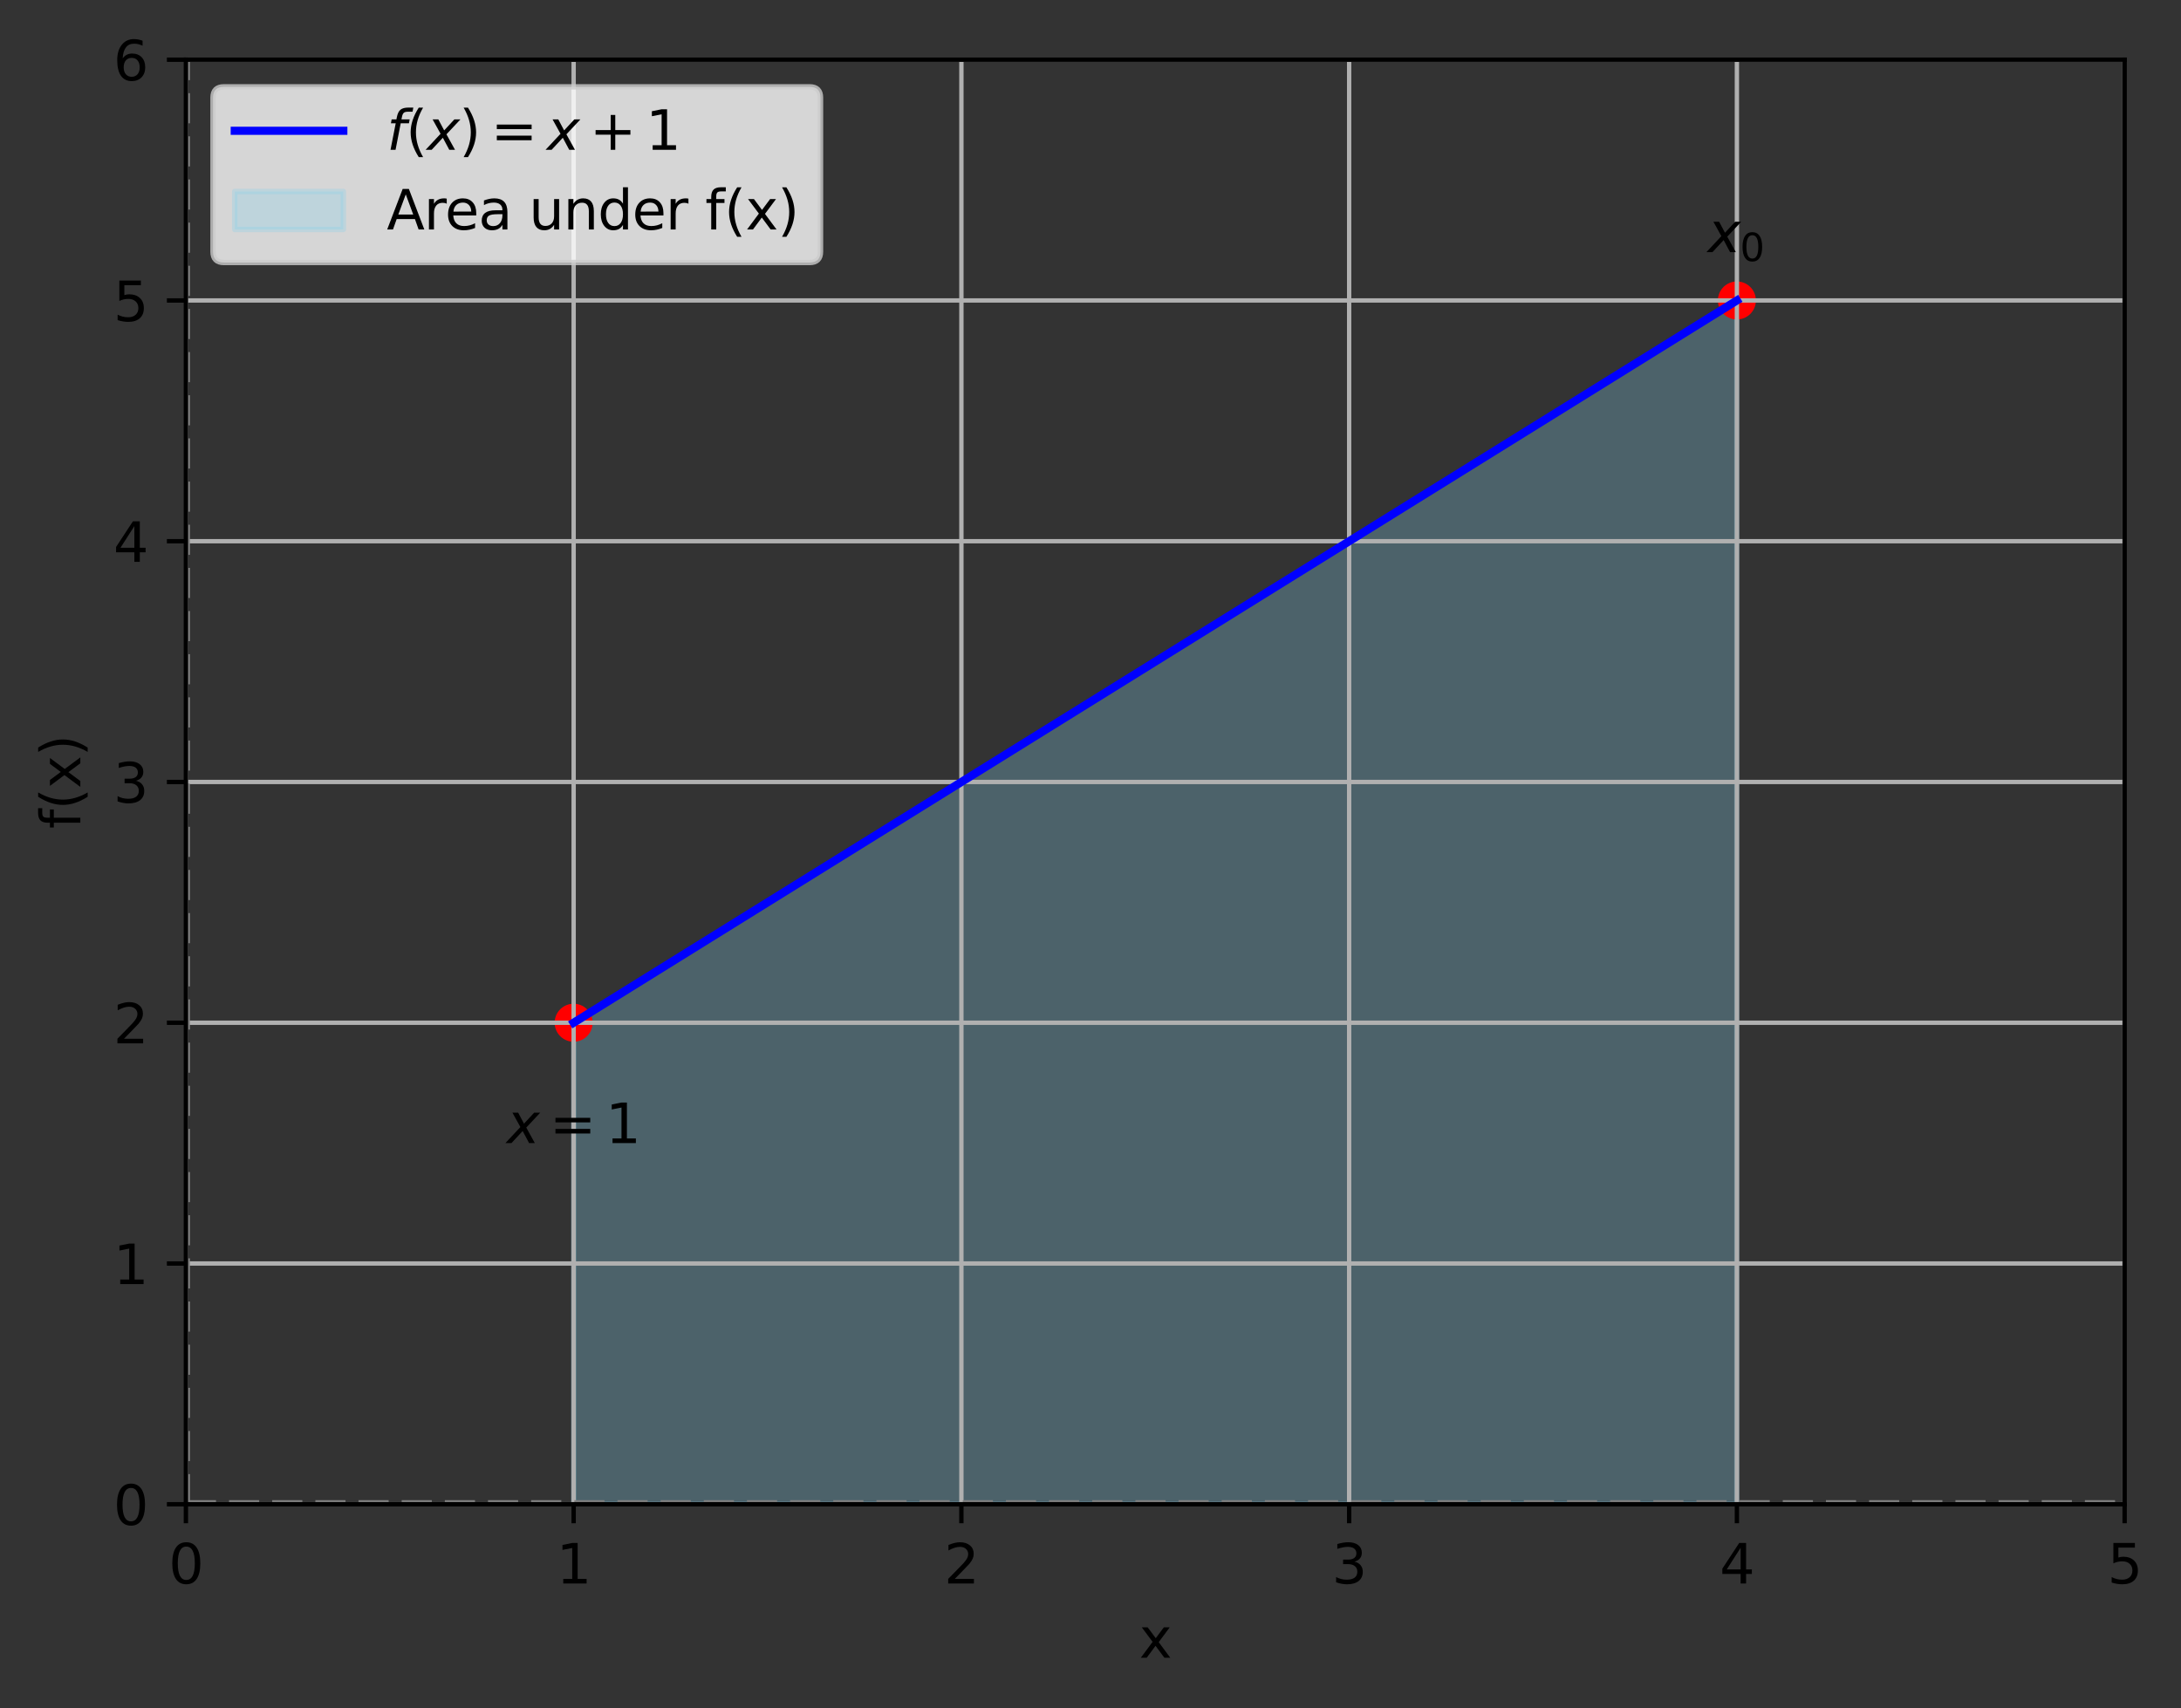 <?xml version="1.0" encoding="utf-8" standalone="no"?>
<!DOCTYPE svg PUBLIC "-//W3C//DTD SVG 1.1//EN"
  "http://www.w3.org/Graphics/SVG/1.1/DTD/svg11.dtd">
<svg xmlns:xlink="http://www.w3.org/1999/xlink" width="401.742pt" height="314.667pt" viewBox="0 0 401.742 314.667" xmlns="http://www.w3.org/2000/svg" version="1.1">
 <rect x="0" y="0" width="401.742" height="314.667" fill="#333333" stroke="none"/>
 <defs>
  <style type="text/css">*{stroke-linejoin: round; stroke-linecap: butt}</style>
 </defs>
 <g id="figure_1">
  <g id="patch_1">
   <path d="M 0 314.667 
L 401.742 314.667 
L 401.742 0 
L 0 0 
L 0 314.667 
z
" style="fill: none"/>
  </g>
  <g id="axes_1">
   <g id="patch_2">
    <path d="M 34.241 277.111 
L 391.361 277.111 
L 391.361 10.999 
L 34.241 10.999 
L 34.241 277.111 
z
" style="fill: none"/>
   </g>
   <g id="FillBetweenPolyCollection_1">
    <defs>
     <path id="mee13bfc51e" d="M 105.665 -37.556 
L 105.665 -126.26 
L 106.202 -126.594 
L 106.739 -126.927 
L 107.276 -127.261 
L 107.813 -127.594 
L 108.35 -127.928 
L 108.887 -128.261 
L 109.424 -128.595 
L 109.961 -128.928 
L 110.498 -129.262 
L 111.035 -129.595 
L 111.572 -129.928 
L 112.109 -130.262 
L 112.646 -130.595 
L 113.183 -130.929 
L 113.72 -131.262 
L 114.257 -131.596 
L 114.794 -131.929 
L 115.331 -132.263 
L 115.868 -132.596 
L 116.405 -132.93 
L 116.942 -133.263 
L 117.479 -133.597 
L 118.016 -133.93 
L 118.553 -134.264 
L 119.09 -134.597 
L 119.627 -134.931 
L 120.164 -135.264 
L 120.701 -135.598 
L 121.238 -135.931 
L 121.775 -136.264 
L 122.312 -136.598 
L 122.849 -136.931 
L 123.386 -137.265 
L 123.923 -137.598 
L 124.46 -137.932 
L 124.997 -138.265 
L 125.534 -138.599 
L 126.071 -138.932 
L 126.609 -139.266 
L 127.146 -139.599 
L 127.683 -139.933 
L 128.22 -140.266 
L 128.757 -140.6 
L 129.294 -140.933 
L 129.831 -141.267 
L 130.368 -141.6 
L 130.905 -141.934 
L 131.442 -142.267 
L 131.979 -142.6 
L 132.516 -142.934 
L 133.053 -143.267 
L 133.59 -143.601 
L 134.127 -143.934 
L 134.664 -144.268 
L 135.201 -144.601 
L 135.738 -144.935 
L 136.275 -145.268 
L 136.812 -145.602 
L 137.349 -145.935 
L 137.886 -146.269 
L 138.423 -146.602 
L 138.96 -146.936 
L 139.497 -147.269 
L 140.034 -147.603 
L 140.571 -147.936 
L 141.108 -148.27 
L 141.645 -148.603 
L 142.182 -148.936 
L 142.719 -149.27 
L 143.256 -149.603 
L 143.793 -149.937 
L 144.33 -150.27 
L 144.867 -150.604 
L 145.404 -150.937 
L 145.941 -151.271 
L 146.478 -151.604 
L 147.015 -151.938 
L 147.552 -152.271 
L 148.089 -152.605 
L 148.626 -152.938 
L 149.163 -153.272 
L 149.7 -153.605 
L 150.237 -153.939 
L 150.775 -154.272 
L 151.312 -154.606 
L 151.849 -154.939 
L 152.386 -155.272 
L 152.923 -155.606 
L 153.46 -155.939 
L 153.997 -156.273 
L 154.534 -156.606 
L 155.071 -156.94 
L 155.608 -157.273 
L 156.145 -157.607 
L 156.682 -157.94 
L 157.219 -158.274 
L 157.756 -158.607 
L 158.293 -158.941 
L 158.83 -159.274 
L 159.367 -159.608 
L 159.904 -159.941 
L 160.441 -160.275 
L 160.978 -160.608 
L 161.515 -160.942 
L 162.052 -161.275 
L 162.589 -161.608 
L 163.126 -161.942 
L 163.663 -162.275 
L 164.2 -162.609 
L 164.737 -162.942 
L 165.274 -163.276 
L 165.811 -163.609 
L 166.348 -163.943 
L 166.885 -164.276 
L 167.422 -164.61 
L 167.959 -164.943 
L 168.496 -165.277 
L 169.033 -165.61 
L 169.57 -165.944 
L 170.107 -166.277 
L 170.644 -166.611 
L 171.181 -166.944 
L 171.718 -167.278 
L 172.255 -167.611 
L 172.792 -167.944 
L 173.329 -168.278 
L 173.866 -168.611 
L 174.404 -168.945 
L 174.941 -169.278 
L 175.478 -169.612 
L 176.015 -169.945 
L 176.552 -170.279 
L 177.089 -170.612 
L 177.626 -170.946 
L 178.163 -171.279 
L 178.7 -171.613 
L 179.237 -171.946 
L 179.774 -172.28 
L 180.311 -172.613 
L 180.848 -172.947 
L 181.385 -173.28 
L 181.922 -173.614 
L 182.459 -173.947 
L 182.996 -174.28 
L 183.533 -174.614 
L 184.07 -174.947 
L 184.607 -175.281 
L 185.144 -175.614 
L 185.681 -175.948 
L 186.218 -176.281 
L 186.755 -176.615 
L 187.292 -176.948 
L 187.829 -177.282 
L 188.366 -177.615 
L 188.903 -177.949 
L 189.44 -178.282 
L 189.977 -178.616 
L 190.514 -178.949 
L 191.051 -179.283 
L 191.588 -179.616 
L 192.125 -179.95 
L 192.662 -180.283 
L 193.199 -180.616 
L 193.736 -180.95 
L 194.273 -181.283 
L 194.81 -181.617 
L 195.347 -181.95 
L 195.884 -182.284 
L 196.421 -182.617 
L 196.958 -182.951 
L 197.495 -183.284 
L 198.033 -183.618 
L 198.57 -183.951 
L 199.107 -184.285 
L 199.644 -184.618 
L 200.181 -184.952 
L 200.718 -185.285 
L 201.255 -185.619 
L 201.792 -185.952 
L 202.329 -186.286 
L 202.866 -186.619 
L 203.403 -186.952 
L 203.94 -187.286 
L 204.477 -187.619 
L 205.014 -187.953 
L 205.551 -188.286 
L 206.088 -188.62 
L 206.625 -188.953 
L 207.162 -189.287 
L 207.699 -189.62 
L 208.236 -189.954 
L 208.773 -190.287 
L 209.31 -190.621 
L 209.847 -190.954 
L 210.384 -191.288 
L 210.921 -191.621 
L 211.458 -191.955 
L 211.995 -192.288 
L 212.532 -192.622 
L 213.069 -192.955 
L 213.606 -193.288 
L 214.143 -193.622 
L 214.68 -193.955 
L 215.217 -194.289 
L 215.754 -194.622 
L 216.291 -194.956 
L 216.828 -195.289 
L 217.365 -195.623 
L 217.902 -195.956 
L 218.439 -196.29 
L 218.976 -196.623 
L 219.513 -196.957 
L 220.05 -197.29 
L 220.587 -197.624 
L 221.124 -197.957 
L 221.661 -198.291 
L 222.199 -198.624 
L 222.736 -198.958 
L 223.273 -199.291 
L 223.81 -199.624 
L 224.347 -199.958 
L 224.884 -200.291 
L 225.421 -200.625 
L 225.958 -200.958 
L 226.495 -201.292 
L 227.032 -201.625 
L 227.569 -201.959 
L 228.106 -202.292 
L 228.643 -202.626 
L 229.18 -202.959 
L 229.717 -203.293 
L 230.254 -203.626 
L 230.791 -203.96 
L 231.328 -204.293 
L 231.865 -204.627 
L 232.402 -204.96 
L 232.939 -205.294 
L 233.476 -205.627 
L 234.013 -205.96 
L 234.55 -206.294 
L 235.087 -206.627 
L 235.624 -206.961 
L 236.161 -207.294 
L 236.698 -207.628 
L 237.235 -207.961 
L 237.772 -208.295 
L 238.309 -208.628 
L 238.846 -208.962 
L 239.383 -209.295 
L 239.92 -209.629 
L 240.457 -209.962 
L 240.994 -210.296 
L 241.531 -210.629 
L 242.068 -210.963 
L 242.605 -211.296 
L 243.142 -211.63 
L 243.679 -211.963 
L 244.216 -212.296 
L 244.753 -212.63 
L 245.29 -212.963 
L 245.828 -213.297 
L 246.365 -213.63 
L 246.902 -213.964 
L 247.439 -214.297 
L 247.976 -214.631 
L 248.513 -214.964 
L 249.05 -215.298 
L 249.587 -215.631 
L 250.124 -215.965 
L 250.661 -216.298 
L 251.198 -216.632 
L 251.735 -216.965 
L 252.272 -217.299 
L 252.809 -217.632 
L 253.346 -217.966 
L 253.883 -218.299 
L 254.42 -218.632 
L 254.957 -218.966 
L 255.494 -219.299 
L 256.031 -219.633 
L 256.568 -219.966 
L 257.105 -220.3 
L 257.642 -220.633 
L 258.179 -220.967 
L 258.716 -221.3 
L 259.253 -221.634 
L 259.79 -221.967 
L 260.327 -222.301 
L 260.864 -222.634 
L 261.401 -222.968 
L 261.938 -223.301 
L 262.475 -223.635 
L 263.012 -223.968 
L 263.549 -224.302 
L 264.086 -224.635 
L 264.623 -224.968 
L 265.16 -225.302 
L 265.697 -225.635 
L 266.234 -225.969 
L 266.771 -226.302 
L 267.308 -226.636 
L 267.845 -226.969 
L 268.382 -227.303 
L 268.919 -227.636 
L 269.457 -227.97 
L 269.994 -228.303 
L 270.531 -228.637 
L 271.068 -228.97 
L 271.605 -229.304 
L 272.142 -229.637 
L 272.679 -229.971 
L 273.216 -230.304 
L 273.753 -230.638 
L 274.29 -230.971 
L 274.827 -231.304 
L 275.364 -231.638 
L 275.901 -231.971 
L 276.438 -232.305 
L 276.975 -232.638 
L 277.512 -232.972 
L 278.049 -233.305 
L 278.586 -233.639 
L 279.123 -233.972 
L 279.66 -234.306 
L 280.197 -234.639 
L 280.734 -234.973 
L 281.271 -235.306 
L 281.808 -235.64 
L 282.345 -235.973 
L 282.882 -236.307 
L 283.419 -236.64 
L 283.956 -236.974 
L 284.493 -237.307 
L 285.03 -237.64 
L 285.567 -237.974 
L 286.104 -238.307 
L 286.641 -238.641 
L 287.178 -238.974 
L 287.715 -239.308 
L 288.252 -239.641 
L 288.789 -239.975 
L 289.326 -240.308 
L 289.863 -240.642 
L 290.4 -240.975 
L 290.937 -241.309 
L 291.474 -241.642 
L 292.011 -241.976 
L 292.548 -242.309 
L 293.085 -242.643 
L 293.623 -242.976 
L 294.16 -243.31 
L 294.697 -243.643 
L 295.234 -243.976 
L 295.771 -244.31 
L 296.308 -244.643 
L 296.845 -244.977 
L 297.382 -245.31 
L 297.919 -245.644 
L 298.456 -245.977 
L 298.993 -246.311 
L 299.53 -246.644 
L 300.067 -246.978 
L 300.604 -247.311 
L 301.141 -247.645 
L 301.678 -247.978 
L 302.215 -248.312 
L 302.752 -248.645 
L 303.289 -248.979 
L 303.826 -249.312 
L 304.363 -249.646 
L 304.9 -249.979 
L 305.437 -250.312 
L 305.974 -250.646 
L 306.511 -250.979 
L 307.048 -251.313 
L 307.585 -251.646 
L 308.122 -251.98 
L 308.659 -252.313 
L 309.196 -252.647 
L 309.733 -252.98 
L 310.27 -253.314 
L 310.807 -253.647 
L 311.344 -253.981 
L 311.881 -254.314 
L 312.418 -254.648 
L 312.955 -254.981 
L 313.492 -255.315 
L 314.029 -255.648 
L 314.566 -255.982 
L 315.103 -256.315 
L 315.64 -256.648 
L 316.177 -256.982 
L 316.714 -257.315 
L 317.252 -257.649 
L 317.789 -257.982 
L 318.326 -258.316 
L 318.863 -258.649 
L 319.4 -258.983 
L 319.937 -259.316 
L 319.937 -37.556 
L 319.937 -37.556 
L 319.4 -37.556 
L 318.863 -37.556 
L 318.326 -37.556 
L 317.789 -37.556 
L 317.252 -37.556 
L 316.714 -37.556 
L 316.177 -37.556 
L 315.64 -37.556 
L 315.103 -37.556 
L 314.566 -37.556 
L 314.029 -37.556 
L 313.492 -37.556 
L 312.955 -37.556 
L 312.418 -37.556 
L 311.881 -37.556 
L 311.344 -37.556 
L 310.807 -37.556 
L 310.27 -37.556 
L 309.733 -37.556 
L 309.196 -37.556 
L 308.659 -37.556 
L 308.122 -37.556 
L 307.585 -37.556 
L 307.048 -37.556 
L 306.511 -37.556 
L 305.974 -37.556 
L 305.437 -37.556 
L 304.9 -37.556 
L 304.363 -37.556 
L 303.826 -37.556 
L 303.289 -37.556 
L 302.752 -37.556 
L 302.215 -37.556 
L 301.678 -37.556 
L 301.141 -37.556 
L 300.604 -37.556 
L 300.067 -37.556 
L 299.53 -37.556 
L 298.993 -37.556 
L 298.456 -37.556 
L 297.919 -37.556 
L 297.382 -37.556 
L 296.845 -37.556 
L 296.308 -37.556 
L 295.771 -37.556 
L 295.234 -37.556 
L 294.697 -37.556 
L 294.16 -37.556 
L 293.623 -37.556 
L 293.085 -37.556 
L 292.548 -37.556 
L 292.011 -37.556 
L 291.474 -37.556 
L 290.937 -37.556 
L 290.4 -37.556 
L 289.863 -37.556 
L 289.326 -37.556 
L 288.789 -37.556 
L 288.252 -37.556 
L 287.715 -37.556 
L 287.178 -37.556 
L 286.641 -37.556 
L 286.104 -37.556 
L 285.567 -37.556 
L 285.03 -37.556 
L 284.493 -37.556 
L 283.956 -37.556 
L 283.419 -37.556 
L 282.882 -37.556 
L 282.345 -37.556 
L 281.808 -37.556 
L 281.271 -37.556 
L 280.734 -37.556 
L 280.197 -37.556 
L 279.66 -37.556 
L 279.123 -37.556 
L 278.586 -37.556 
L 278.049 -37.556 
L 277.512 -37.556 
L 276.975 -37.556 
L 276.438 -37.556 
L 275.901 -37.556 
L 275.364 -37.556 
L 274.827 -37.556 
L 274.29 -37.556 
L 273.753 -37.556 
L 273.216 -37.556 
L 272.679 -37.556 
L 272.142 -37.556 
L 271.605 -37.556 
L 271.068 -37.556 
L 270.531 -37.556 
L 269.994 -37.556 
L 269.457 -37.556 
L 268.919 -37.556 
L 268.382 -37.556 
L 267.845 -37.556 
L 267.308 -37.556 
L 266.771 -37.556 
L 266.234 -37.556 
L 265.697 -37.556 
L 265.16 -37.556 
L 264.623 -37.556 
L 264.086 -37.556 
L 263.549 -37.556 
L 263.012 -37.556 
L 262.475 -37.556 
L 261.938 -37.556 
L 261.401 -37.556 
L 260.864 -37.556 
L 260.327 -37.556 
L 259.79 -37.556 
L 259.253 -37.556 
L 258.716 -37.556 
L 258.179 -37.556 
L 257.642 -37.556 
L 257.105 -37.556 
L 256.568 -37.556 
L 256.031 -37.556 
L 255.494 -37.556 
L 254.957 -37.556 
L 254.42 -37.556 
L 253.883 -37.556 
L 253.346 -37.556 
L 252.809 -37.556 
L 252.272 -37.556 
L 251.735 -37.556 
L 251.198 -37.556 
L 250.661 -37.556 
L 250.124 -37.556 
L 249.587 -37.556 
L 249.05 -37.556 
L 248.513 -37.556 
L 247.976 -37.556 
L 247.439 -37.556 
L 246.902 -37.556 
L 246.365 -37.556 
L 245.828 -37.556 
L 245.29 -37.556 
L 244.753 -37.556 
L 244.216 -37.556 
L 243.679 -37.556 
L 243.142 -37.556 
L 242.605 -37.556 
L 242.068 -37.556 
L 241.531 -37.556 
L 240.994 -37.556 
L 240.457 -37.556 
L 239.92 -37.556 
L 239.383 -37.556 
L 238.846 -37.556 
L 238.309 -37.556 
L 237.772 -37.556 
L 237.235 -37.556 
L 236.698 -37.556 
L 236.161 -37.556 
L 235.624 -37.556 
L 235.087 -37.556 
L 234.55 -37.556 
L 234.013 -37.556 
L 233.476 -37.556 
L 232.939 -37.556 
L 232.402 -37.556 
L 231.865 -37.556 
L 231.328 -37.556 
L 230.791 -37.556 
L 230.254 -37.556 
L 229.717 -37.556 
L 229.18 -37.556 
L 228.643 -37.556 
L 228.106 -37.556 
L 227.569 -37.556 
L 227.032 -37.556 
L 226.495 -37.556 
L 225.958 -37.556 
L 225.421 -37.556 
L 224.884 -37.556 
L 224.347 -37.556 
L 223.81 -37.556 
L 223.273 -37.556 
L 222.736 -37.556 
L 222.199 -37.556 
L 221.661 -37.556 
L 221.124 -37.556 
L 220.587 -37.556 
L 220.05 -37.556 
L 219.513 -37.556 
L 218.976 -37.556 
L 218.439 -37.556 
L 217.902 -37.556 
L 217.365 -37.556 
L 216.828 -37.556 
L 216.291 -37.556 
L 215.754 -37.556 
L 215.217 -37.556 
L 214.68 -37.556 
L 214.143 -37.556 
L 213.606 -37.556 
L 213.069 -37.556 
L 212.532 -37.556 
L 211.995 -37.556 
L 211.458 -37.556 
L 210.921 -37.556 
L 210.384 -37.556 
L 209.847 -37.556 
L 209.31 -37.556 
L 208.773 -37.556 
L 208.236 -37.556 
L 207.699 -37.556 
L 207.162 -37.556 
L 206.625 -37.556 
L 206.088 -37.556 
L 205.551 -37.556 
L 205.014 -37.556 
L 204.477 -37.556 
L 203.94 -37.556 
L 203.403 -37.556 
L 202.866 -37.556 
L 202.329 -37.556 
L 201.792 -37.556 
L 201.255 -37.556 
L 200.718 -37.556 
L 200.181 -37.556 
L 199.644 -37.556 
L 199.107 -37.556 
L 198.57 -37.556 
L 198.033 -37.556 
L 197.495 -37.556 
L 196.958 -37.556 
L 196.421 -37.556 
L 195.884 -37.556 
L 195.347 -37.556 
L 194.81 -37.556 
L 194.273 -37.556 
L 193.736 -37.556 
L 193.199 -37.556 
L 192.662 -37.556 
L 192.125 -37.556 
L 191.588 -37.556 
L 191.051 -37.556 
L 190.514 -37.556 
L 189.977 -37.556 
L 189.44 -37.556 
L 188.903 -37.556 
L 188.366 -37.556 
L 187.829 -37.556 
L 187.292 -37.556 
L 186.755 -37.556 
L 186.218 -37.556 
L 185.681 -37.556 
L 185.144 -37.556 
L 184.607 -37.556 
L 184.07 -37.556 
L 183.533 -37.556 
L 182.996 -37.556 
L 182.459 -37.556 
L 181.922 -37.556 
L 181.385 -37.556 
L 180.848 -37.556 
L 180.311 -37.556 
L 179.774 -37.556 
L 179.237 -37.556 
L 178.7 -37.556 
L 178.163 -37.556 
L 177.626 -37.556 
L 177.089 -37.556 
L 176.552 -37.556 
L 176.015 -37.556 
L 175.478 -37.556 
L 174.941 -37.556 
L 174.404 -37.556 
L 173.866 -37.556 
L 173.329 -37.556 
L 172.792 -37.556 
L 172.255 -37.556 
L 171.718 -37.556 
L 171.181 -37.556 
L 170.644 -37.556 
L 170.107 -37.556 
L 169.57 -37.556 
L 169.033 -37.556 
L 168.496 -37.556 
L 167.959 -37.556 
L 167.422 -37.556 
L 166.885 -37.556 
L 166.348 -37.556 
L 165.811 -37.556 
L 165.274 -37.556 
L 164.737 -37.556 
L 164.2 -37.556 
L 163.663 -37.556 
L 163.126 -37.556 
L 162.589 -37.556 
L 162.052 -37.556 
L 161.515 -37.556 
L 160.978 -37.556 
L 160.441 -37.556 
L 159.904 -37.556 
L 159.367 -37.556 
L 158.83 -37.556 
L 158.293 -37.556 
L 157.756 -37.556 
L 157.219 -37.556 
L 156.682 -37.556 
L 156.145 -37.556 
L 155.608 -37.556 
L 155.071 -37.556 
L 154.534 -37.556 
L 153.997 -37.556 
L 153.46 -37.556 
L 152.923 -37.556 
L 152.386 -37.556 
L 151.849 -37.556 
L 151.312 -37.556 
L 150.775 -37.556 
L 150.237 -37.556 
L 149.7 -37.556 
L 149.163 -37.556 
L 148.626 -37.556 
L 148.089 -37.556 
L 147.552 -37.556 
L 147.015 -37.556 
L 146.478 -37.556 
L 145.941 -37.556 
L 145.404 -37.556 
L 144.867 -37.556 
L 144.33 -37.556 
L 143.793 -37.556 
L 143.256 -37.556 
L 142.719 -37.556 
L 142.182 -37.556 
L 141.645 -37.556 
L 141.108 -37.556 
L 140.571 -37.556 
L 140.034 -37.556 
L 139.497 -37.556 
L 138.96 -37.556 
L 138.423 -37.556 
L 137.886 -37.556 
L 137.349 -37.556 
L 136.812 -37.556 
L 136.275 -37.556 
L 135.738 -37.556 
L 135.201 -37.556 
L 134.664 -37.556 
L 134.127 -37.556 
L 133.59 -37.556 
L 133.053 -37.556 
L 132.516 -37.556 
L 131.979 -37.556 
L 131.442 -37.556 
L 130.905 -37.556 
L 130.368 -37.556 
L 129.831 -37.556 
L 129.294 -37.556 
L 128.757 -37.556 
L 128.22 -37.556 
L 127.683 -37.556 
L 127.146 -37.556 
L 126.609 -37.556 
L 126.071 -37.556 
L 125.534 -37.556 
L 124.997 -37.556 
L 124.46 -37.556 
L 123.923 -37.556 
L 123.386 -37.556 
L 122.849 -37.556 
L 122.312 -37.556 
L 121.775 -37.556 
L 121.238 -37.556 
L 120.701 -37.556 
L 120.164 -37.556 
L 119.627 -37.556 
L 119.09 -37.556 
L 118.553 -37.556 
L 118.016 -37.556 
L 117.479 -37.556 
L 116.942 -37.556 
L 116.405 -37.556 
L 115.868 -37.556 
L 115.331 -37.556 
L 114.794 -37.556 
L 114.257 -37.556 
L 113.72 -37.556 
L 113.183 -37.556 
L 112.646 -37.556 
L 112.109 -37.556 
L 111.572 -37.556 
L 111.035 -37.556 
L 110.498 -37.556 
L 109.961 -37.556 
L 109.424 -37.556 
L 108.887 -37.556 
L 108.35 -37.556 
L 107.813 -37.556 
L 107.276 -37.556 
L 106.739 -37.556 
L 106.202 -37.556 
L 105.665 -37.556 
z
" style="stroke: #87ceeb; stroke-opacity: 0.3"/>
    </defs>
    <g clip-path="url(#p08ccdb288c)">
     <use xlink:href="#mee13bfc51e" x="0" y="314.667" style="fill: #87ceeb; fill-opacity: 0.3; stroke: #87ceeb; stroke-opacity: 0.3"/>
    </g>
   </g>
   <g id="PathCollection_1">
    <defs>
     <path id="m041a343b08" d="M 0 3 
C 0.796 3 1.559 2.684 2.121 2.121 
C 2.684 1.559 3 0.796 3 0 
C 3 -0.796 2.684 -1.559 2.121 -2.121 
C 1.559 -2.684 0.796 -3 0 -3 
C -0.796 -3 -1.559 -2.684 -2.121 -2.121 
C -2.684 -1.559 -3 -0.796 -3 0 
C -3 0.796 -2.684 1.559 -2.121 2.121 
C -1.559 2.684 -0.796 3 0 3 
z
" style="stroke: #ff0000"/>
    </defs>
    <g clip-path="url(#p08ccdb288c)">
     <use xlink:href="#m041a343b08" x="105.665" y="188.407" style="fill: #ff0000; stroke: #ff0000"/>
     <use xlink:href="#m041a343b08" x="319.937" y="55.351" style="fill: #ff0000; stroke: #ff0000"/>
    </g>
   </g>
   <g id="matplotlib.axis_1">
    <g id="xtick_1">
     <g id="line2d_1">
      <path d="M 34.241 277.111 
L 34.241 10.999 
" clip-path="url(#p08ccdb288c)" style="fill: none; stroke: #b0b0b0; stroke-width: 0.8; stroke-linecap: square"/>
     </g>
     <g id="line2d_2">
      <defs>
       <path id="m64bf9d18ca" d="M 0 0 
L 0 3.5 
" style="stroke: #000000; stroke-width: 0.8"/>
      </defs>
      <g>
       <use xlink:href="#m64bf9d18ca" x="34.241" y="277.111" style="stroke: #000000; stroke-width: 0.8"/>
      </g>
     </g>
     <g id="text_1">
      <!-- 0 -->
      <g transform="translate(31.059 291.71) scale(0.1 -0.1)">
       <defs>
        <path id="DejaVuSans-30" d="M 2034 4250 
Q 1547 4250 1301 3770 
Q 1056 3291 1056 2328 
Q 1056 1369 1301 889 
Q 1547 409 2034 409 
Q 2525 409 2770 889 
Q 3016 1369 3016 2328 
Q 3016 3291 2770 3770 
Q 2525 4250 2034 4250 
z
M 2034 4750 
Q 2819 4750 3233 4129 
Q 3647 3509 3647 2328 
Q 3647 1150 3233 529 
Q 2819 -91 2034 -91 
Q 1250 -91 836 529 
Q 422 1150 422 2328 
Q 422 3509 836 4129 
Q 1250 4750 2034 4750 
z
" transform="scale(0.016)"/>
       </defs>
       <use xlink:href="#DejaVuSans-30"/>
      </g>
     </g>
    </g>
    <g id="xtick_2">
     <g id="line2d_3">
      <path d="M 105.665 277.111 
L 105.665 10.999 
" clip-path="url(#p08ccdb288c)" style="fill: none; stroke: #b0b0b0; stroke-width: 0.8; stroke-linecap: square"/>
     </g>
     <g id="line2d_4">
      <g>
       <use xlink:href="#m64bf9d18ca" x="105.665" y="277.111" style="stroke: #000000; stroke-width: 0.8"/>
      </g>
     </g>
     <g id="text_2">
      <!-- 1 -->
      <g transform="translate(102.483 291.71) scale(0.1 -0.1)">
       <defs>
        <path id="DejaVuSans-31" d="M 794 531 
L 1825 531 
L 1825 4091 
L 703 3866 
L 703 4441 
L 1819 4666 
L 2450 4666 
L 2450 531 
L 3481 531 
L 3481 0 
L 794 0 
L 794 531 
z
" transform="scale(0.016)"/>
       </defs>
       <use xlink:href="#DejaVuSans-31"/>
      </g>
     </g>
    </g>
    <g id="xtick_3">
     <g id="line2d_5">
      <path d="M 177.089 277.111 
L 177.089 10.999 
" clip-path="url(#p08ccdb288c)" style="fill: none; stroke: #b0b0b0; stroke-width: 0.8; stroke-linecap: square"/>
     </g>
     <g id="line2d_6">
      <g>
       <use xlink:href="#m64bf9d18ca" x="177.089" y="277.111" style="stroke: #000000; stroke-width: 0.8"/>
      </g>
     </g>
     <g id="text_3">
      <!-- 2 -->
      <g transform="translate(173.907 291.71) scale(0.1 -0.1)">
       <defs>
        <path id="DejaVuSans-32" d="M 1228 531 
L 3431 531 
L 3431 0 
L 469 0 
L 469 531 
Q 828 903 1448 1529 
Q 2069 2156 2228 2338 
Q 2531 2678 2651 2914 
Q 2772 3150 2772 3378 
Q 2772 3750 2511 3984 
Q 2250 4219 1831 4219 
Q 1534 4219 1204 4116 
Q 875 4013 500 3803 
L 500 4441 
Q 881 4594 1212 4672 
Q 1544 4750 1819 4750 
Q 2544 4750 2975 4387 
Q 3406 4025 3406 3419 
Q 3406 3131 3298 2873 
Q 3191 2616 2906 2266 
Q 2828 2175 2409 1742 
Q 1991 1309 1228 531 
z
" transform="scale(0.016)"/>
       </defs>
       <use xlink:href="#DejaVuSans-32"/>
      </g>
     </g>
    </g>
    <g id="xtick_4">
     <g id="line2d_7">
      <path d="M 248.513 277.111 
L 248.513 10.999 
" clip-path="url(#p08ccdb288c)" style="fill: none; stroke: #b0b0b0; stroke-width: 0.8; stroke-linecap: square"/>
     </g>
     <g id="line2d_8">
      <g>
       <use xlink:href="#m64bf9d18ca" x="248.513" y="277.111" style="stroke: #000000; stroke-width: 0.8"/>
      </g>
     </g>
     <g id="text_4">
      <!-- 3 -->
      <g transform="translate(245.331 291.71) scale(0.1 -0.1)">
       <defs>
        <path id="DejaVuSans-33" d="M 2597 2516 
Q 3050 2419 3304 2112 
Q 3559 1806 3559 1356 
Q 3559 666 3084 287 
Q 2609 -91 1734 -91 
Q 1441 -91 1130 -33 
Q 819 25 488 141 
L 488 750 
Q 750 597 1062 519 
Q 1375 441 1716 441 
Q 2309 441 2620 675 
Q 2931 909 2931 1356 
Q 2931 1769 2642 2001 
Q 2353 2234 1838 2234 
L 1294 2234 
L 1294 2753 
L 1863 2753 
Q 2328 2753 2575 2939 
Q 2822 3125 2822 3475 
Q 2822 3834 2567 4026 
Q 2313 4219 1838 4219 
Q 1578 4219 1281 4162 
Q 984 4106 628 3988 
L 628 4550 
Q 988 4650 1302 4700 
Q 1616 4750 1894 4750 
Q 2613 4750 3031 4423 
Q 3450 4097 3450 3541 
Q 3450 3153 3228 2886 
Q 3006 2619 2597 2516 
z
" transform="scale(0.016)"/>
       </defs>
       <use xlink:href="#DejaVuSans-33"/>
      </g>
     </g>
    </g>
    <g id="xtick_5">
     <g id="line2d_9">
      <path d="M 319.937 277.111 
L 319.937 10.999 
" clip-path="url(#p08ccdb288c)" style="fill: none; stroke: #b0b0b0; stroke-width: 0.8; stroke-linecap: square"/>
     </g>
     <g id="line2d_10">
      <g>
       <use xlink:href="#m64bf9d18ca" x="319.937" y="277.111" style="stroke: #000000; stroke-width: 0.8"/>
      </g>
     </g>
     <g id="text_5">
      <!-- 4 -->
      <g transform="translate(316.755 291.71) scale(0.1 -0.1)">
       <defs>
        <path id="DejaVuSans-34" d="M 2419 4116 
L 825 1625 
L 2419 1625 
L 2419 4116 
z
M 2253 4666 
L 3047 4666 
L 3047 1625 
L 3713 1625 
L 3713 1100 
L 3047 1100 
L 3047 0 
L 2419 0 
L 2419 1100 
L 313 1100 
L 313 1709 
L 2253 4666 
z
" transform="scale(0.016)"/>
       </defs>
       <use xlink:href="#DejaVuSans-34"/>
      </g>
     </g>
    </g>
    <g id="xtick_6">
     <g id="line2d_11">
      <path d="M 391.361 277.111 
L 391.361 10.999 
" clip-path="url(#p08ccdb288c)" style="fill: none; stroke: #b0b0b0; stroke-width: 0.8; stroke-linecap: square"/>
     </g>
     <g id="line2d_12">
      <g>
       <use xlink:href="#m64bf9d18ca" x="391.361" y="277.111" style="stroke: #000000; stroke-width: 0.8"/>
      </g>
     </g>
     <g id="text_6">
      <!-- 5 -->
      <g transform="translate(388.179 291.71) scale(0.1 -0.1)">
       <defs>
        <path id="DejaVuSans-35" d="M 691 4666 
L 3169 4666 
L 3169 4134 
L 1269 4134 
L 1269 2991 
Q 1406 3038 1543 3061 
Q 1681 3084 1819 3084 
Q 2600 3084 3056 2656 
Q 3513 2228 3513 1497 
Q 3513 744 3044 326 
Q 2575 -91 1722 -91 
Q 1428 -91 1123 -41 
Q 819 9 494 109 
L 494 744 
Q 775 591 1075 516 
Q 1375 441 1709 441 
Q 2250 441 2565 725 
Q 2881 1009 2881 1497 
Q 2881 1984 2565 2268 
Q 2250 2553 1709 2553 
Q 1456 2553 1204 2497 
Q 953 2441 691 2322 
L 691 4666 
z
" transform="scale(0.016)"/>
       </defs>
       <use xlink:href="#DejaVuSans-35"/>
      </g>
     </g>
    </g>
    <g id="text_7">
     <!-- x -->
     <g transform="translate(209.841 305.388) scale(0.1 -0.1)">
      <defs>
       <path id="DejaVuSans-78" d="M 3513 3500 
L 2247 1797 
L 3578 0 
L 2900 0 
L 1881 1375 
L 863 0 
L 184 0 
L 1544 1831 
L 300 3500 
L 978 3500 
L 1906 2253 
L 2834 3500 
L 3513 3500 
z
" transform="scale(0.016)"/>
      </defs>
      <use xlink:href="#DejaVuSans-78"/>
     </g>
    </g>
   </g>
   <g id="matplotlib.axis_2">
    <g id="ytick_1">
     <g id="line2d_13">
      <path d="M 34.241 277.111 
L 391.361 277.111 
" clip-path="url(#p08ccdb288c)" style="fill: none; stroke: #b0b0b0; stroke-width: 0.8; stroke-linecap: square"/>
     </g>
     <g id="line2d_14">
      <defs>
       <path id="m1895d2717f" d="M 0 0 
L -3.5 0 
" style="stroke: #000000; stroke-width: 0.8"/>
      </defs>
      <g>
       <use xlink:href="#m1895d2717f" x="34.241" y="277.111" style="stroke: #000000; stroke-width: 0.8"/>
      </g>
     </g>
     <g id="text_8">
      <!-- 0 -->
      <g transform="translate(20.878 280.91) scale(0.1 -0.1)">
       <use xlink:href="#DejaVuSans-30"/>
      </g>
     </g>
    </g>
    <g id="ytick_2">
     <g id="line2d_15">
      <path d="M 34.241 232.759 
L 391.361 232.759 
" clip-path="url(#p08ccdb288c)" style="fill: none; stroke: #b0b0b0; stroke-width: 0.8; stroke-linecap: square"/>
     </g>
     <g id="line2d_16">
      <g>
       <use xlink:href="#m1895d2717f" x="34.241" y="232.759" style="stroke: #000000; stroke-width: 0.8"/>
      </g>
     </g>
     <g id="text_9">
      <!-- 1 -->
      <g transform="translate(20.878 236.558) scale(0.1 -0.1)">
       <use xlink:href="#DejaVuSans-31"/>
      </g>
     </g>
    </g>
    <g id="ytick_3">
     <g id="line2d_17">
      <path d="M 34.241 188.407 
L 391.361 188.407 
" clip-path="url(#p08ccdb288c)" style="fill: none; stroke: #b0b0b0; stroke-width: 0.8; stroke-linecap: square"/>
     </g>
     <g id="line2d_18">
      <g>
       <use xlink:href="#m1895d2717f" x="34.241" y="188.407" style="stroke: #000000; stroke-width: 0.8"/>
      </g>
     </g>
     <g id="text_10">
      <!-- 2 -->
      <g transform="translate(20.878 192.206) scale(0.1 -0.1)">
       <use xlink:href="#DejaVuSans-32"/>
      </g>
     </g>
    </g>
    <g id="ytick_4">
     <g id="line2d_19">
      <path d="M 34.241 144.055 
L 391.361 144.055 
" clip-path="url(#p08ccdb288c)" style="fill: none; stroke: #b0b0b0; stroke-width: 0.8; stroke-linecap: square"/>
     </g>
     <g id="line2d_20">
      <g>
       <use xlink:href="#m1895d2717f" x="34.241" y="144.055" style="stroke: #000000; stroke-width: 0.8"/>
      </g>
     </g>
     <g id="text_11">
      <!-- 3 -->
      <g transform="translate(20.878 147.854) scale(0.1 -0.1)">
       <use xlink:href="#DejaVuSans-33"/>
      </g>
     </g>
    </g>
    <g id="ytick_5">
     <g id="line2d_21">
      <path d="M 34.241 99.703 
L 391.361 99.703 
" clip-path="url(#p08ccdb288c)" style="fill: none; stroke: #b0b0b0; stroke-width: 0.8; stroke-linecap: square"/>
     </g>
     <g id="line2d_22">
      <g>
       <use xlink:href="#m1895d2717f" x="34.241" y="99.703" style="stroke: #000000; stroke-width: 0.8"/>
      </g>
     </g>
     <g id="text_12">
      <!-- 4 -->
      <g transform="translate(20.878 103.502) scale(0.1 -0.1)">
       <use xlink:href="#DejaVuSans-34"/>
      </g>
     </g>
    </g>
    <g id="ytick_6">
     <g id="line2d_23">
      <path d="M 34.241 55.351 
L 391.361 55.351 
" clip-path="url(#p08ccdb288c)" style="fill: none; stroke: #b0b0b0; stroke-width: 0.8; stroke-linecap: square"/>
     </g>
     <g id="line2d_24">
      <g>
       <use xlink:href="#m1895d2717f" x="34.241" y="55.351" style="stroke: #000000; stroke-width: 0.8"/>
      </g>
     </g>
     <g id="text_13">
      <!-- 5 -->
      <g transform="translate(20.878 59.15) scale(0.1 -0.1)">
       <use xlink:href="#DejaVuSans-35"/>
      </g>
     </g>
    </g>
    <g id="ytick_7">
     <g id="line2d_25">
      <path d="M 34.241 10.999 
L 391.361 10.999 
" clip-path="url(#p08ccdb288c)" style="fill: none; stroke: #b0b0b0; stroke-width: 0.8; stroke-linecap: square"/>
     </g>
     <g id="line2d_26">
      <g>
       <use xlink:href="#m1895d2717f" x="34.241" y="10.999" style="stroke: #000000; stroke-width: 0.8"/>
      </g>
     </g>
     <g id="text_14">
      <!-- 6 -->
      <g transform="translate(20.878 14.798) scale(0.1 -0.1)">
       <defs>
        <path id="DejaVuSans-36" d="M 2113 2584 
Q 1688 2584 1439 2293 
Q 1191 2003 1191 1497 
Q 1191 994 1439 701 
Q 1688 409 2113 409 
Q 2538 409 2786 701 
Q 3034 994 3034 1497 
Q 3034 2003 2786 2293 
Q 2538 2584 2113 2584 
z
M 3366 4563 
L 3366 3988 
Q 3128 4100 2886 4159 
Q 2644 4219 2406 4219 
Q 1781 4219 1451 3797 
Q 1122 3375 1075 2522 
Q 1259 2794 1537 2939 
Q 1816 3084 2150 3084 
Q 2853 3084 3261 2657 
Q 3669 2231 3669 1497 
Q 3669 778 3244 343 
Q 2819 -91 2113 -91 
Q 1303 -91 875 529 
Q 447 1150 447 2328 
Q 447 3434 972 4092 
Q 1497 4750 2381 4750 
Q 2619 4750 2861 4703 
Q 3103 4656 3366 4563 
z
" transform="scale(0.016)"/>
       </defs>
       <use xlink:href="#DejaVuSans-36"/>
      </g>
     </g>
    </g>
    <g id="text_15">
     <!-- f(x) -->
     <g transform="translate(14.798 152.676) rotate(-90) scale(0.1 -0.1)">
      <defs>
       <path id="DejaVuSans-66" d="M 2375 4863 
L 2375 4384 
L 1825 4384 
Q 1516 4384 1395 4259 
Q 1275 4134 1275 3809 
L 1275 3500 
L 2222 3500 
L 2222 3053 
L 1275 3053 
L 1275 0 
L 697 0 
L 697 3053 
L 147 3053 
L 147 3500 
L 697 3500 
L 697 3744 
Q 697 4328 969 4595 
Q 1241 4863 1831 4863 
L 2375 4863 
z
" transform="scale(0.016)"/>
       <path id="DejaVuSans-28" d="M 1984 4856 
Q 1566 4138 1362 3434 
Q 1159 2731 1159 2009 
Q 1159 1288 1364 580 
Q 1569 -128 1984 -844 
L 1484 -844 
Q 1016 -109 783 600 
Q 550 1309 550 2009 
Q 550 2706 781 3412 
Q 1013 4119 1484 4856 
L 1984 4856 
z
" transform="scale(0.016)"/>
       <path id="DejaVuSans-29" d="M 513 4856 
L 1013 4856 
Q 1481 4119 1714 3412 
Q 1947 2706 1947 2009 
Q 1947 1309 1714 600 
Q 1481 -109 1013 -844 
L 513 -844 
Q 928 -128 1133 580 
Q 1338 1288 1338 2009 
Q 1338 2731 1133 3434 
Q 928 4138 513 4856 
z
" transform="scale(0.016)"/>
      </defs>
      <use xlink:href="#DejaVuSans-66"/>
      <use xlink:href="#DejaVuSans-28" transform="translate(35.205 0)"/>
      <use xlink:href="#DejaVuSans-78" transform="translate(74.219 0)"/>
      <use xlink:href="#DejaVuSans-29" transform="translate(133.398 0)"/>
     </g>
    </g>
   </g>
   <g id="line2d_27">
    <path d="M 105.665 188.407 
L 319.937 55.351 
L 319.937 55.351 
" clip-path="url(#p08ccdb288c)" style="fill: none; stroke: #0000ff; stroke-width: 1.5; stroke-linecap: square"/>
   </g>
   <g id="line2d_28">
    <path d="M 34.241 277.111 
L 391.361 277.111 
" clip-path="url(#p08ccdb288c)" style="fill: none; stroke-dasharray: 5.55,2.4; stroke-dashoffset: 0; stroke: #808080; stroke-width: 1.5"/>
   </g>
   <g id="line2d_29">
    <path d="M 34.241 277.111 
L 34.241 10.999 
" clip-path="url(#p08ccdb288c)" style="fill: none; stroke-dasharray: 5.55,2.4; stroke-dashoffset: 0; stroke: #808080; stroke-width: 1.5"/>
   </g>
   <g id="patch_3">
    <path d="M 34.241 277.111 
L 34.241 10.999 
" style="fill: none; stroke: #000000; stroke-width: 0.8; stroke-linejoin: miter; stroke-linecap: square"/>
   </g>
   <g id="patch_4">
    <path d="M 391.361 277.111 
L 391.361 10.999 
" style="fill: none; stroke: #000000; stroke-width: 0.8; stroke-linejoin: miter; stroke-linecap: square"/>
   </g>
   <g id="patch_5">
    <path d="M 34.241 277.111 
L 391.361 277.111 
" style="fill: none; stroke: #000000; stroke-width: 0.8; stroke-linejoin: miter; stroke-linecap: square"/>
   </g>
   <g id="patch_6">
    <path d="M 34.241 10.999 
L 391.361 10.999 
" style="fill: none; stroke: #000000; stroke-width: 0.8; stroke-linejoin: miter; stroke-linecap: square"/>
   </g>
   <g id="text_16">
    <!-- $x=1$ -->
    <g transform="translate(93.365 210.583) scale(0.1 -0.1)">
     <defs>
      <path id="DejaVuSans-Oblique-78" d="M 3841 3500 
L 2234 1784 
L 3219 0 
L 2559 0 
L 1819 1388 
L 531 0 
L -166 0 
L 1556 1844 
L 641 3500 
L 1300 3500 
L 1972 2234 
L 3144 3500 
L 3841 3500 
z
" transform="scale(0.016)"/>
      <path id="DejaVuSans-3d" d="M 678 2906 
L 4684 2906 
L 4684 2381 
L 678 2381 
L 678 2906 
z
M 678 1631 
L 4684 1631 
L 4684 1100 
L 678 1100 
L 678 1631 
z
" transform="scale(0.016)"/>
     </defs>
     <use xlink:href="#DejaVuSans-Oblique-78" transform="translate(0 0.094)"/>
     <use xlink:href="#DejaVuSans-3d" transform="translate(78.662 0.094)"/>
     <use xlink:href="#DejaVuSans-31" transform="translate(181.934 0.094)"/>
    </g>
   </g>
   <g id="text_17">
    <!-- $x_0$ -->
    <g transform="translate(314.587 46.481) scale(0.1 -0.1)">
     <use xlink:href="#DejaVuSans-Oblique-78" transform="translate(0 0.312)"/>
     <use xlink:href="#DejaVuSans-30" transform="translate(59.18 -16.094) scale(0.7)"/>
    </g>
   </g>
   <g id="legend_1">
    <g id="patch_7">
     <path d="M 41.241 48.355 
L 149.134 48.355 
Q 151.134 48.355 151.134 46.355 
L 151.134 17.999 
Q 151.134 15.999 149.134 15.999 
L 41.241 15.999 
Q 39.241 15.999 39.241 17.999 
L 39.241 46.355 
Q 39.241 48.355 41.241 48.355 
z
" style="fill: #ffffff; opacity: 0.8; stroke: #cccccc; stroke-linejoin: miter"/>
    </g>
    <g id="line2d_30">
     <path d="M 43.241 24.098 
L 53.241 24.098 
L 63.241 24.098 
" style="fill: none; stroke: #0000ff; stroke-width: 1.5; stroke-linecap: square"/>
    </g>
    <g id="text_18">
     <!-- $f(x) = x+1$ -->
     <g transform="translate(71.241 27.598) scale(0.1 -0.1)">
      <defs>
       <path id="DejaVuSans-Oblique-66" d="M 3059 4863 
L 2969 4384 
L 2419 4384 
Q 2106 4384 1964 4261 
Q 1822 4138 1753 3809 
L 1691 3500 
L 2638 3500 
L 2553 3053 
L 1606 3053 
L 1013 0 
L 434 0 
L 1031 3053 
L 481 3053 
L 563 3500 
L 1113 3500 
L 1159 3744 
Q 1278 4363 1576 4613 
Q 1875 4863 2516 4863 
L 3059 4863 
z
" transform="scale(0.016)"/>
       <path id="DejaVuSans-2b" d="M 2944 4013 
L 2944 2272 
L 4684 2272 
L 4684 1741 
L 2944 1741 
L 2944 0 
L 2419 0 
L 2419 1741 
L 678 1741 
L 678 2272 
L 2419 2272 
L 2419 4013 
L 2944 4013 
z
" transform="scale(0.016)"/>
      </defs>
      <use xlink:href="#DejaVuSans-Oblique-66" transform="translate(0 0.016)"/>
      <use xlink:href="#DejaVuSans-28" transform="translate(35.205 0.016)"/>
      <use xlink:href="#DejaVuSans-Oblique-78" transform="translate(74.219 0.016)"/>
      <use xlink:href="#DejaVuSans-29" transform="translate(133.398 0.016)"/>
      <use xlink:href="#DejaVuSans-3d" transform="translate(191.895 0.016)"/>
      <use xlink:href="#DejaVuSans-Oblique-78" transform="translate(295.166 0.016)"/>
      <use xlink:href="#DejaVuSans-2b" transform="translate(373.828 0.016)"/>
      <use xlink:href="#DejaVuSans-31" transform="translate(477.1 0.016)"/>
     </g>
    </g>
    <g id="patch_8">
     <path d="M 43.241 42.276 
L 63.241 42.276 
L 63.241 35.276 
L 43.241 35.276 
z
" style="fill: #87ceeb; fill-opacity: 0.3; stroke: #87ceeb; stroke-opacity: 0.3; stroke-linejoin: miter"/>
    </g>
    <g id="text_19">
     <!-- Area under f(x) -->
     <g transform="translate(71.241 42.276) scale(0.1 -0.1)">
      <defs>
       <path id="DejaVuSans-41" d="M 2188 4044 
L 1331 1722 
L 3047 1722 
L 2188 4044 
z
M 1831 4666 
L 2547 4666 
L 4325 0 
L 3669 0 
L 3244 1197 
L 1141 1197 
L 716 0 
L 50 0 
L 1831 4666 
z
" transform="scale(0.016)"/>
       <path id="DejaVuSans-72" d="M 2631 2963 
Q 2534 3019 2420 3045 
Q 2306 3072 2169 3072 
Q 1681 3072 1420 2755 
Q 1159 2438 1159 1844 
L 1159 0 
L 581 0 
L 581 3500 
L 1159 3500 
L 1159 2956 
Q 1341 3275 1631 3429 
Q 1922 3584 2338 3584 
Q 2397 3584 2469 3576 
Q 2541 3569 2628 3553 
L 2631 2963 
z
" transform="scale(0.016)"/>
       <path id="DejaVuSans-65" d="M 3597 1894 
L 3597 1613 
L 953 1613 
Q 991 1019 1311 708 
Q 1631 397 2203 397 
Q 2534 397 2845 478 
Q 3156 559 3463 722 
L 3463 178 
Q 3153 47 2828 -22 
Q 2503 -91 2169 -91 
Q 1331 -91 842 396 
Q 353 884 353 1716 
Q 353 2575 817 3079 
Q 1281 3584 2069 3584 
Q 2775 3584 3186 3129 
Q 3597 2675 3597 1894 
z
M 3022 2063 
Q 3016 2534 2758 2815 
Q 2500 3097 2075 3097 
Q 1594 3097 1305 2825 
Q 1016 2553 972 2059 
L 3022 2063 
z
" transform="scale(0.016)"/>
       <path id="DejaVuSans-61" d="M 2194 1759 
Q 1497 1759 1228 1600 
Q 959 1441 959 1056 
Q 959 750 1161 570 
Q 1363 391 1709 391 
Q 2188 391 2477 730 
Q 2766 1069 2766 1631 
L 2766 1759 
L 2194 1759 
z
M 3341 1997 
L 3341 0 
L 2766 0 
L 2766 531 
Q 2569 213 2275 61 
Q 1981 -91 1556 -91 
Q 1019 -91 701 211 
Q 384 513 384 1019 
Q 384 1609 779 1909 
Q 1175 2209 1959 2209 
L 2766 2209 
L 2766 2266 
Q 2766 2663 2505 2880 
Q 2244 3097 1772 3097 
Q 1472 3097 1187 3025 
Q 903 2953 641 2809 
L 641 3341 
Q 956 3463 1253 3523 
Q 1550 3584 1831 3584 
Q 2591 3584 2966 3190 
Q 3341 2797 3341 1997 
z
" transform="scale(0.016)"/>
       <path id="DejaVuSans-20" transform="scale(0.016)"/>
       <path id="DejaVuSans-75" d="M 544 1381 
L 544 3500 
L 1119 3500 
L 1119 1403 
Q 1119 906 1312 657 
Q 1506 409 1894 409 
Q 2359 409 2629 706 
Q 2900 1003 2900 1516 
L 2900 3500 
L 3475 3500 
L 3475 0 
L 2900 0 
L 2900 538 
Q 2691 219 2414 64 
Q 2138 -91 1772 -91 
Q 1169 -91 856 284 
Q 544 659 544 1381 
z
M 1991 3584 
L 1991 3584 
z
" transform="scale(0.016)"/>
       <path id="DejaVuSans-6e" d="M 3513 2113 
L 3513 0 
L 2938 0 
L 2938 2094 
Q 2938 2591 2744 2837 
Q 2550 3084 2163 3084 
Q 1697 3084 1428 2787 
Q 1159 2491 1159 1978 
L 1159 0 
L 581 0 
L 581 3500 
L 1159 3500 
L 1159 2956 
Q 1366 3272 1645 3428 
Q 1925 3584 2291 3584 
Q 2894 3584 3203 3211 
Q 3513 2838 3513 2113 
z
" transform="scale(0.016)"/>
       <path id="DejaVuSans-64" d="M 2906 2969 
L 2906 4863 
L 3481 4863 
L 3481 0 
L 2906 0 
L 2906 525 
Q 2725 213 2448 61 
Q 2172 -91 1784 -91 
Q 1150 -91 751 415 
Q 353 922 353 1747 
Q 353 2572 751 3078 
Q 1150 3584 1784 3584 
Q 2172 3584 2448 3432 
Q 2725 3281 2906 2969 
z
M 947 1747 
Q 947 1113 1208 752 
Q 1469 391 1925 391 
Q 2381 391 2643 752 
Q 2906 1113 2906 1747 
Q 2906 2381 2643 2742 
Q 2381 3103 1925 3103 
Q 1469 3103 1208 2742 
Q 947 2381 947 1747 
z
" transform="scale(0.016)"/>
      </defs>
      <use xlink:href="#DejaVuSans-41"/>
      <use xlink:href="#DejaVuSans-72" transform="translate(68.408 0)"/>
      <use xlink:href="#DejaVuSans-65" transform="translate(107.271 0)"/>
      <use xlink:href="#DejaVuSans-61" transform="translate(168.795 0)"/>
      <use xlink:href="#DejaVuSans-20" transform="translate(230.074 0)"/>
      <use xlink:href="#DejaVuSans-75" transform="translate(261.861 0)"/>
      <use xlink:href="#DejaVuSans-6e" transform="translate(325.24 0)"/>
      <use xlink:href="#DejaVuSans-64" transform="translate(388.619 0)"/>
      <use xlink:href="#DejaVuSans-65" transform="translate(452.096 0)"/>
      <use xlink:href="#DejaVuSans-72" transform="translate(513.619 0)"/>
      <use xlink:href="#DejaVuSans-20" transform="translate(554.732 0)"/>
      <use xlink:href="#DejaVuSans-66" transform="translate(586.52 0)"/>
      <use xlink:href="#DejaVuSans-28" transform="translate(621.725 0)"/>
      <use xlink:href="#DejaVuSans-78" transform="translate(660.738 0)"/>
      <use xlink:href="#DejaVuSans-29" transform="translate(719.918 0)"/>
     </g>
    </g>
   </g>
  </g>
 </g>
 <defs>
  <clipPath id="p08ccdb288c">
   <rect x="34.241" y="10.999" width="357.12" height="266.112"/>
  </clipPath>
 </defs>
</svg>

